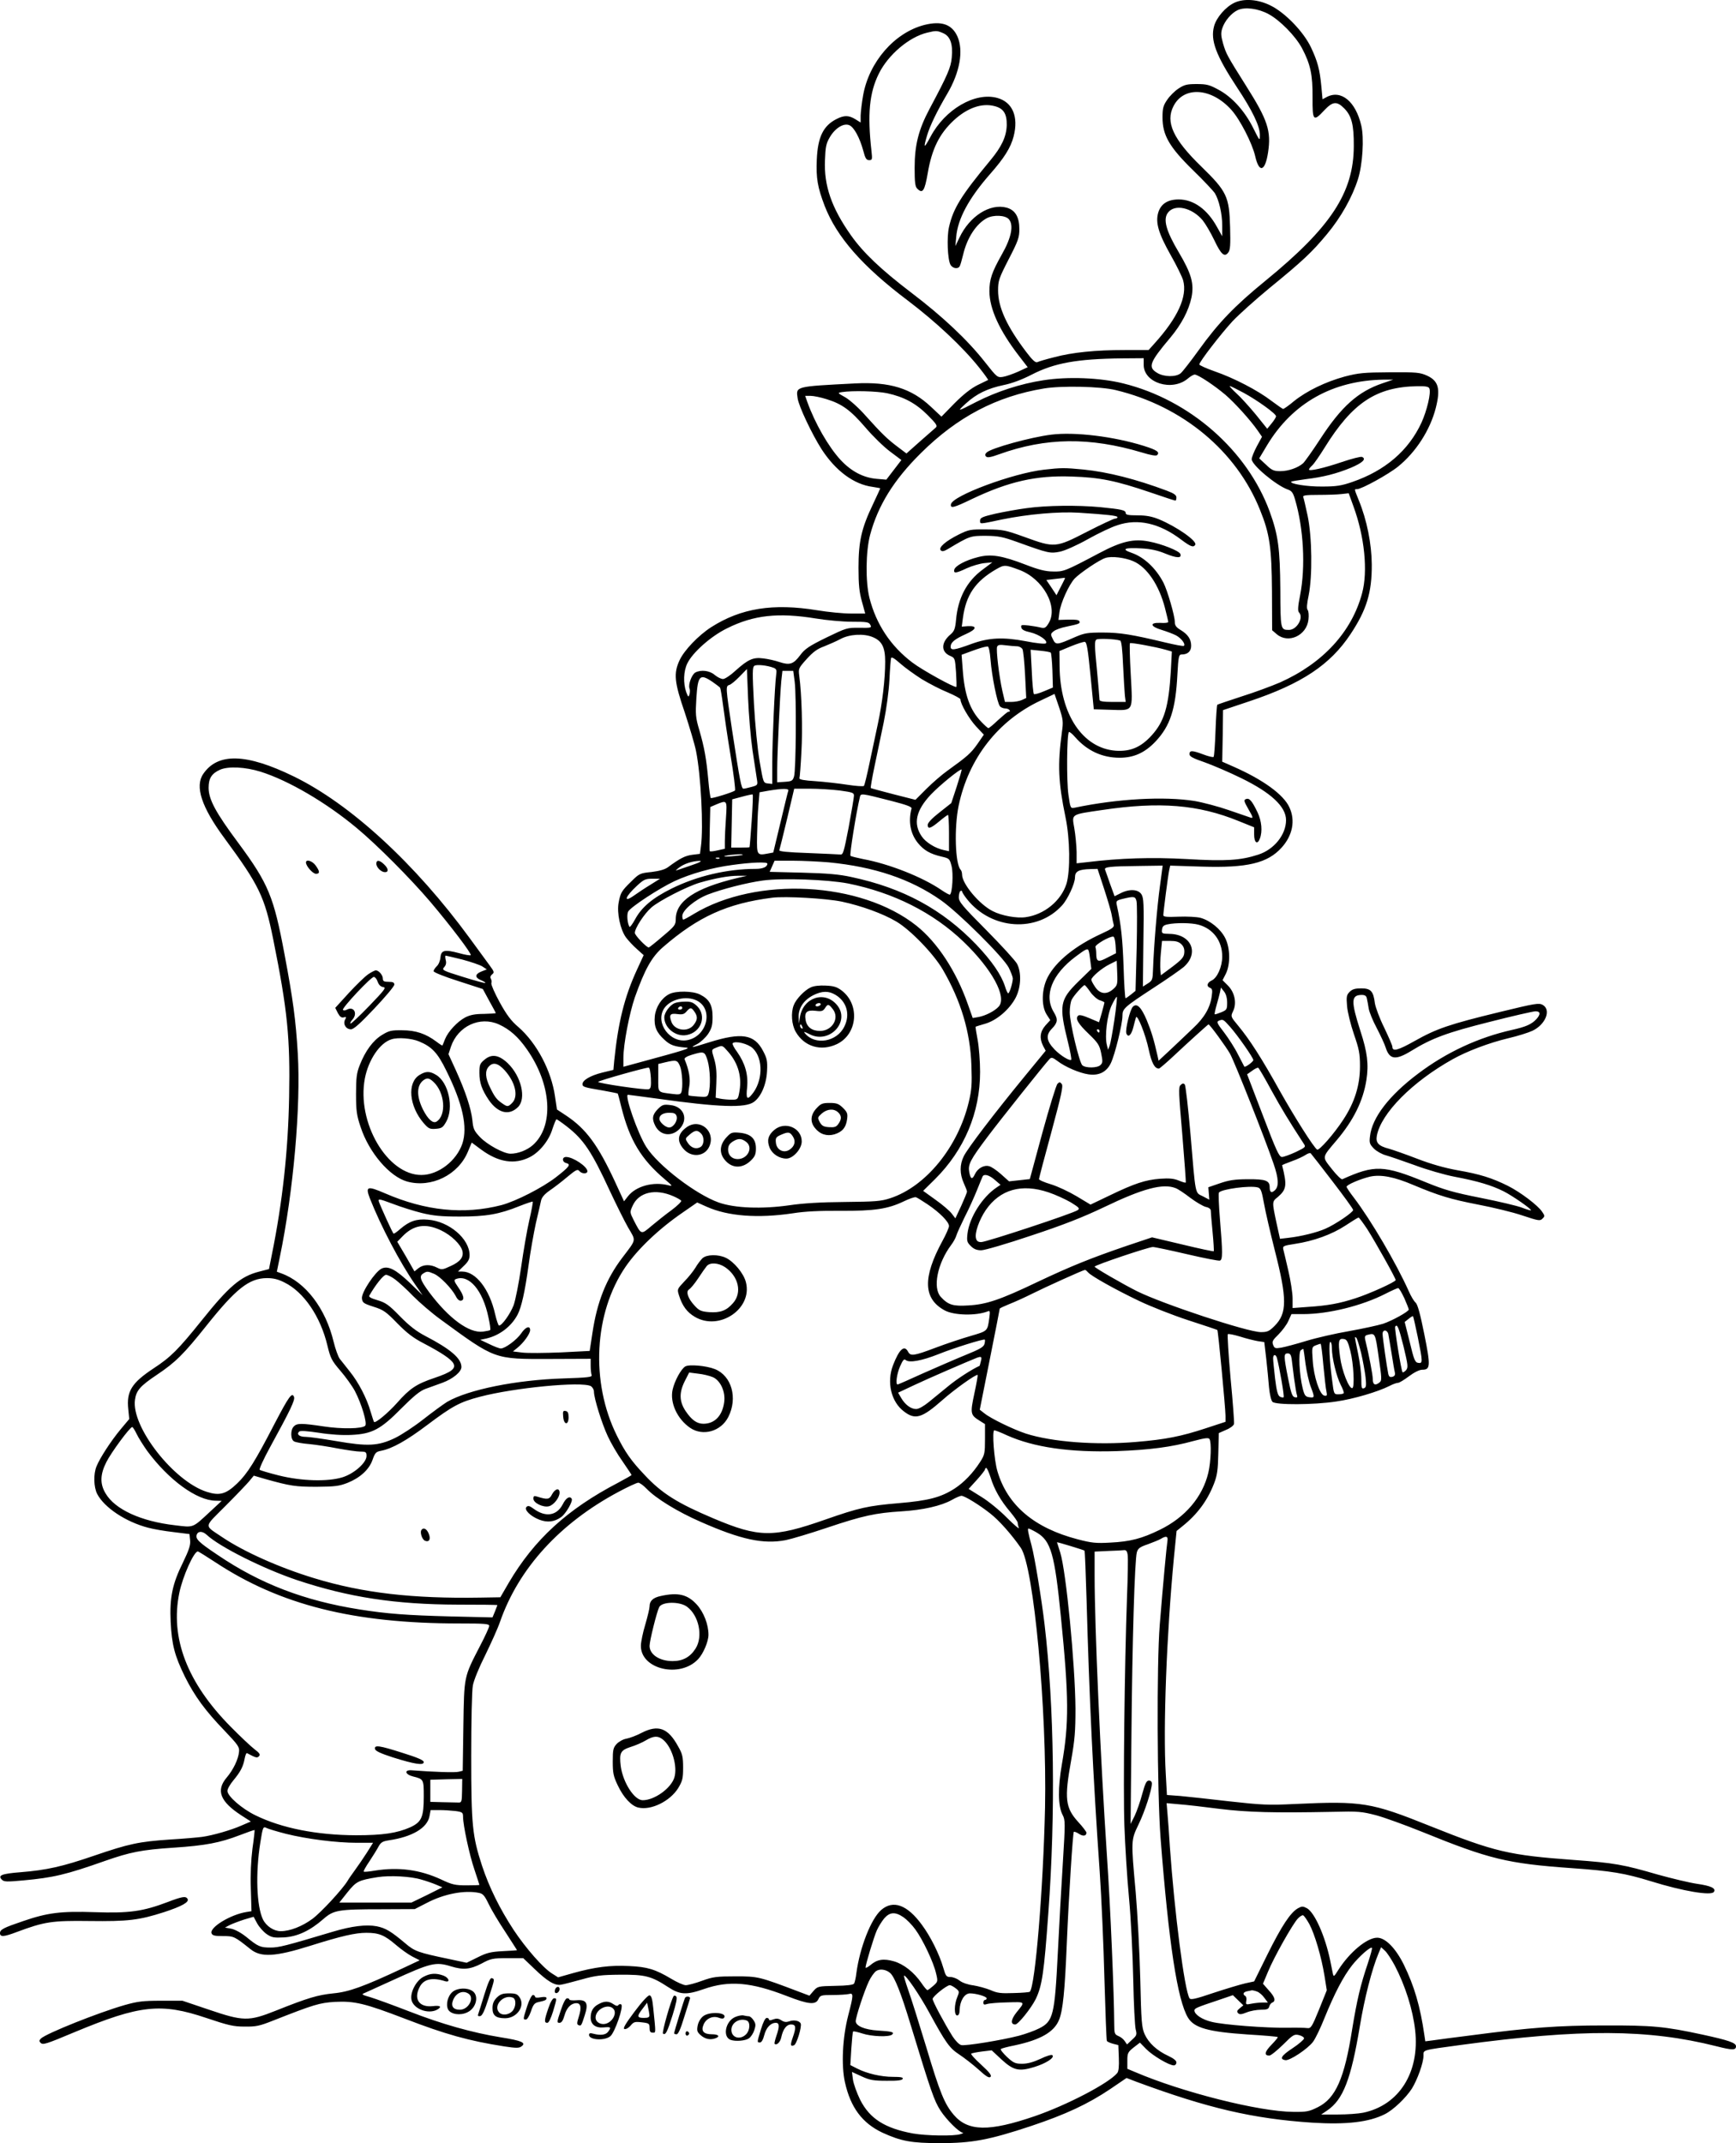 <?xml version="1.0" encoding="UTF-8"?>
<svg xmlns="http://www.w3.org/2000/svg" version="1.0" viewBox="0 0 1061 1309.348" preserveAspectRatio="xMidYMid meet">
  <g transform="translate(-278,1465.853) scale(0.1,-0.1)" fill="#000000" stroke="none">
    <path d="M10325 14642 c-54 -25 -111 -91 -125 -144 -23 -85 11 -177 140 -373 94 -141 140 -237 140 -290 0 -40 0 -40 -41 42 -52 104 -129 189 -211 233 -55 30 -72 35 -134 35 -60 0 -76 -4 -112 -28 -23 -15 -54 -46 -69 -69 -24 -35 -28 -52 -28 -107 0 -108 41 -180 185 -321 65 -63 125 -127 135 -142 25 -41 45 -126 45 -198 l0 -65 -31 55 c-60 110 -144 170 -235 170 -67 0 -109 -27 -125 -80 -18 -61 1 -127 76 -260 36 -63 70 -133 76 -154 27 -98 -32 -228 -176 -387 l-35 -39 -144 0 c-180 0 -321 -14 -433 -44 -49 -12 -95 -26 -103 -30 -11 -5 -30 12 -67 61 -120 158 -173 274 -173 377 0 59 5 74 65 191 58 112 65 133 65 183 0 75 -25 117 -78 132 -102 27 -226 -52 -288 -183 l-25 -52 5 55 c9 111 77 237 207 385 87 99 126 161 144 230 31 120 -6 209 -99 235 -136 38 -320 -69 -409 -237 -40 -75 -45 -73 -21 8 18 60 60 147 123 254 78 132 101 265 62 352 -34 74 -98 95 -202 69 -182 -47 -338 -226 -374 -431 -8 -44 -14 -99 -15 -122 l0 -43 -32 20 c-41 25 -69 25 -116 1 -81 -41 -114 -111 -120 -247 -5 -115 5 -170 48 -283 74 -191 232 -371 510 -580 170 -129 333 -281 435 -409 32 -40 56 -74 54 -75 -2 -1 -31 -15 -64 -31 -40 -20 -87 -57 -141 -111 l-80 -82 -64 60 c-120 113 -252 154 -464 143 -368 -19 -362 -17 -351 -91 7 -49 88 -220 147 -312 86 -132 197 -214 311 -229 26 -4 47 -8 47 -9 0 -1 -20 -45 -45 -98 -70 -146 -88 -227 -88 -387 0 -105 5 -151 21 -207 l20 -73 -87 0 c-47 0 -140 9 -206 20 -270 44 -466 13 -648 -103 -78 -50 -165 -141 -193 -201 -38 -81 -33 -134 31 -320 29 -89 61 -195 69 -236 30 -149 46 -465 30 -582 l-6 -46 -48 -6 c-44 -6 -73 -21 -148 -76 -19 -14 -52 -23 -100 -29 -69 -7 -75 -9 -123 -57 -60 -58 -67 -70 -78 -130 -12 -62 10 -165 45 -213 15 -20 45 -52 68 -72 l40 -36 -41 -89 c-77 -167 -115 -322 -139 -556 l-5 -56 -70 -17 c-71 -18 -119 -46 -119 -70 0 -17 11 -20 124 -39 49 -9 90 -17 91 -18 2 -2 12 -40 23 -85 50 -200 121 -318 267 -441 46 -39 48 -42 20 -35 -92 24 -198 -5 -247 -67 l-24 -31 -54 117 c-105 227 -178 326 -300 407 l-56 37 -12 80 c-22 156 -111 325 -223 423 -46 39 -73 76 -115 152 -30 55 -53 107 -51 116 3 9 1 23 -4 30 -4 8 -1 17 9 25 14 11 13 16 -16 55 -18 24 -72 98 -120 164 -334 457 -730 821 -1077 990 -289 141 -464 146 -553 15 -52 -76 -10 -203 128 -390 214 -291 247 -358 300 -621 87 -432 104 -601 97 -963 -6 -326 -40 -641 -106 -965 l-17 -86 -62 -16 c-112 -29 -183 -90 -348 -296 -143 -178 -190 -226 -296 -295 -133 -88 -166 -140 -154 -250 l6 -59 -52 -62 c-60 -72 -128 -177 -148 -227 -20 -48 -17 -128 4 -169 44 -84 176 -171 311 -206 33 -9 103 -21 157 -27 l96 -12 4 -38 c3 -30 -7 -59 -44 -136 -64 -129 -82 -213 -75 -362 7 -141 24 -206 87 -335 60 -120 125 -209 245 -333 79 -83 89 -97 86 -125 -4 -47 -36 -112 -76 -159 -66 -78 -40 -146 89 -230 l59 -38 -58 -25 c-61 -27 -174 -60 -240 -69 -22 -3 -109 -11 -194 -16 -193 -13 -253 -26 -469 -100 -190 -65 -286 -87 -448 -100 -113 -9 -139 -19 -113 -45 13 -14 31 -14 130 -5 185 17 262 35 500 119 155 54 223 68 419 81 196 13 284 30 404 76 49 19 90 33 92 32 1 -2 -4 -52 -13 -113 -9 -72 -13 -158 -10 -246 l4 -137 -31 -5 c-99 -16 -227 -95 -213 -130 5 -14 20 -17 70 -17 67 0 70 -2 168 -80 63 -51 150 -47 363 20 194 61 278 80 345 80 77 0 111 -14 181 -74 30 -26 75 -58 100 -71 l45 -23 -100 -47 c-243 -114 -332 -146 -428 -155 -96 -10 -154 -27 -352 -106 -166 -66 -198 -65 -410 7 l-160 54 -130 0 c-111 0 -144 -4 -225 -27 -160 -46 -478 -173 -510 -204 -11 -11 -11 -17 -2 -26 14 -14 29 -10 210 66 397 165 526 179 802 86 134 -45 166 -53 235 -53 70 -1 92 4 175 37 249 98 282 108 377 114 120 6 183 -9 428 -103 247 -95 389 -135 607 -169 72 -11 91 -11 105 0 31 22 2 35 -124 55 -178 29 -362 81 -560 158 -98 38 -205 77 -238 87 -56 16 -58 18 -35 27 14 6 88 40 165 75 239 109 267 116 361 87 75 -23 117 -19 187 17 57 31 69 33 159 33 l96 0 69 -66 c78 -75 124 -103 162 -96 14 2 71 17 126 32 85 24 120 28 235 29 153 1 190 -8 294 -76 72 -47 111 -49 217 -12 155 54 288 43 507 -42 134 -52 177 -56 194 -19 11 23 16 25 87 25 42 0 86 3 99 6 29 8 29 -5 -4 -131 -35 -136 -43 -304 -20 -408 34 -154 106 -250 229 -308 114 -52 176 -64 352 -64 196 0 299 19 558 105 209 70 345 133 482 225 l100 68 60 -23 c435 -161 712 -226 1075 -250 209 -13 347 3 444 52 52 26 128 99 165 156 34 55 71 158 71 201 0 37 -13 33 230 66 733 99 1143 97 1560 -8 98 -25 120 -25 120 0 0 21 -48 37 -205 71 -231 50 -307 57 -600 56 -282 0 -453 -13 -810 -60 -104 -13 -211 -27 -237 -31 l-47 -6 -5 34 c-26 181 -62 303 -127 436 -50 100 -112 163 -162 163 -62 0 -168 -88 -237 -196 -27 -43 -29 -45 -34 -23 -3 13 -10 49 -16 79 -31 150 -95 293 -142 320 -25 13 -31 13 -55 0 -46 -26 -100 -108 -186 -281 l-82 -166 -55 -12 c-30 -7 -117 -33 -193 -58 -112 -38 -140 -44 -147 -33 -31 50 -92 527 -120 925 -5 83 -12 176 -15 208 l-5 59 78 -7 c42 -3 154 -16 247 -28 173 -21 329 -25 690 -18 157 4 177 2 266 -21 52 -14 178 -60 280 -101 411 -167 521 -194 915 -222 241 -17 325 -31 484 -80 196 -61 370 -90 385 -65 14 22 -18 37 -102 49 -47 7 -156 33 -242 57 -210 61 -265 71 -512 89 -396 29 -483 49 -878 207 -361 145 -416 154 -826 135 -162 -8 -202 -6 -400 16 -121 14 -257 29 -302 33 l-81 6 -7 127 c-17 283 5 855 50 1326 l16 160 37 30 c90 72 152 156 192 260 19 49 24 83 26 184 l3 124 45 20 c25 10 46 26 48 36 2 9 -7 134 -21 279 -13 145 -20 266 -17 269 4 4 37 -3 74 -14 37 -12 86 -24 108 -28 l41 -6 12 -102 c6 -56 14 -135 17 -175 4 -42 13 -80 21 -88 20 -20 253 -19 390 2 105 15 254 59 325 95 21 11 44 19 52 19 8 0 38 18 67 40 32 24 64 40 81 40 51 0 52 23 13 217 -25 125 -41 182 -53 193 -10 8 -29 40 -42 70 -76 170 -232 436 -336 572 -24 31 -44 61 -44 66 0 12 84 48 144 62 65 14 147 -1 266 -52 155 -65 225 -86 394 -119 89 -17 210 -46 269 -66 99 -33 110 -35 124 -20 15 14 15 18 -1 41 -25 39 -133 121 -211 160 -97 48 -170 71 -308 95 -78 14 -162 38 -245 70 -70 27 -147 54 -172 61 -65 17 -83 36 -75 80 26 137 217 330 465 468 86 48 220 99 337 127 60 14 126 35 149 46 80 38 116 127 63 158 -24 13 -43 10 -265 -44 -305 -74 -384 -101 -517 -176 -103 -58 -137 -67 -137 -36 0 8 -23 60 -50 117 -28 56 -53 124 -57 149 -9 74 -25 91 -83 91 -38 0 -55 -5 -71 -21 -19 -19 -21 -29 -16 -88 3 -36 22 -113 42 -171 31 -90 37 -118 37 -195 0 -118 -33 -222 -102 -327 -56 -86 -148 -191 -160 -183 -20 12 -137 197 -226 355 -112 202 -187 318 -255 400 -48 58 -48 58 -33 90 24 48 11 115 -31 157 l-33 33 20 39 c29 59 27 158 -4 219 -28 55 -92 107 -151 123 -23 6 -83 9 -134 7 -70 -3 -93 -1 -93 9 0 18 29 244 36 276 l6 27 191 -6 c281 -9 404 21 490 116 67 74 85 165 48 245 -35 79 -163 171 -343 250 l-68 30 3 158 2 157 161 54 c320 107 494 223 618 410 99 149 131 255 130 426 -1 126 -30 272 -79 391 -29 73 -29 69 -11 69 28 0 193 91 252 139 108 88 194 221 229 356 30 118 17 166 -52 198 -44 20 -63 22 -228 21 -160 -1 -191 -4 -276 -26 -117 -32 -231 -87 -310 -150 -32 -27 -62 -48 -67 -48 -4 1 -36 23 -72 50 -82 63 -228 139 -347 180 -51 18 -93 37 -93 42 0 16 132 187 204 265 37 39 137 129 223 200 207 169 261 220 354 332 85 102 154 225 189 336 28 89 38 251 20 326 -34 147 -123 221 -211 175 l-26 -14 -7 77 c-10 106 -23 154 -64 241 -46 96 -159 212 -247 255 -76 38 -162 44 -220 17z m207 -69 c70 -37 165 -134 205 -208 53 -100 66 -165 65 -302 -1 -144 5 -150 72 -78 51 54 76 57 121 12 46 -46 60 -102 59 -232 -1 -283 -140 -495 -539 -821 -190 -155 -288 -257 -409 -425 -49 -68 -99 -132 -110 -141 -29 -24 -102 -23 -143 2 -59 35 -48 64 80 216 67 80 112 165 129 245 17 84 0 145 -77 275 -78 131 -98 202 -67 243 41 55 146 32 212 -46 17 -21 49 -75 71 -121 42 -89 63 -107 86 -76 12 15 14 48 11 154 -5 188 -20 219 -176 371 -173 168 -220 272 -170 369 63 124 232 113 354 -23 53 -59 127 -204 145 -281 24 -107 61 -97 79 21 20 131 -2 198 -133 405 -119 189 -123 197 -142 261 -13 46 -14 64 -5 92 15 46 56 94 95 112 44 20 124 10 187 -24z m-1988 -117 c43 -18 61 -66 53 -148 -5 -61 -25 -107 -136 -315 -67 -126 -91 -221 -91 -360 0 -88 3 -115 16 -127 33 -33 45 -15 64 94 25 148 71 241 159 323 82 76 172 108 250 87 55 -14 75 -47 74 -116 -2 -70 -31 -132 -101 -216 -179 -216 -226 -293 -252 -407 -14 -61 -9 -196 9 -230 12 -22 45 -28 56 -10 4 6 13 37 21 70 24 104 80 190 146 225 41 21 111 18 133 -6 32 -35 17 -113 -42 -216 -62 -110 -76 -153 -76 -226 1 -108 62 -240 180 -393 l54 -70 -58 -27 c-32 -14 -74 -29 -93 -32 -34 -5 -36 -4 -110 90 -107 136 -260 280 -450 424 -185 141 -294 244 -370 352 -117 166 -165 302 -158 458 3 81 7 102 30 141 33 56 86 88 120 72 28 -13 62 -75 84 -155 12 -47 19 -58 36 -58 19 0 20 4 14 58 -25 222 -13 353 45 470 57 116 186 225 296 251 54 13 60 13 97 -3z m1226 -2027 c0 -110 173 -164 269 -84 16 14 35 25 43 25 20 0 121 -67 188 -124 58 -50 151 -153 196 -217 l27 -39 -32 -59 c-17 -32 -31 -67 -31 -78 0 -35 148 -159 220 -185 24 -8 33 -19 45 -61 52 -176 65 -410 31 -585 -14 -69 -15 -97 -7 -105 31 -31 -13 -107 -61 -107 -52 0 -52 2 -53 247 -2 251 -13 333 -65 476 -137 374 -489 683 -895 783 -140 35 -340 43 -490 19 -138 -21 -284 -69 -406 -131 -122 -63 -123 -63 -64 -9 64 58 130 90 229 111 50 10 112 33 170 63 140 72 278 97 554 100 l132 1 0 -41z m1460 -112 c-150 -51 -252 -142 -382 -342 -47 -72 -94 -138 -104 -147 -32 -28 -90 -48 -139 -48 -39 0 -52 5 -87 39 l-42 39 49 82 c155 256 400 394 710 399 l60 0 -65 -22z m-1630 -42 c407 -98 737 -372 881 -732 59 -145 71 -230 73 -496 l1 -239 28 -24 c70 -60 183 -9 194 89 3 26 1 52 -5 59 -7 9 -5 36 6 88 24 118 21 359 -6 487 -12 56 -24 108 -27 115 -4 10 16 13 92 13 54 0 118 2 142 5 l44 5 29 -80 c68 -185 89 -397 53 -530 -63 -237 -240 -429 -502 -546 -49 -21 -153 -60 -233 -85 -80 -26 -147 -49 -150 -51 -3 -3 -8 -74 -11 -159 -3 -85 -8 -157 -12 -160 -3 -3 -31 3 -62 15 -69 26 -85 26 -85 2 0 -14 20 -25 93 -50 50 -18 151 -61 224 -97 182 -89 273 -174 273 -256 0 -89 -73 -180 -170 -211 -107 -35 -199 -41 -435 -27 -215 12 -409 6 -612 -19 l-63 -7 0 70 c-1 39 -7 104 -14 144 -15 89 -26 83 172 112 350 52 585 33 833 -68 l94 -38 0 -44 c0 -50 20 -65 35 -25 17 44 11 107 -14 160 -34 71 -50 89 -70 82 -16 -6 -14 -13 15 -64 28 -48 29 -55 13 -50 -10 3 -71 24 -134 46 -63 22 -158 47 -210 56 -185 29 -468 14 -731 -41 -27 -5 -27 -4 -39 79 -12 82 -10 370 3 383 3 3 20 -10 38 -31 73 -83 165 -126 272 -126 87 0 155 31 220 100 89 95 122 195 133 409 6 111 9 122 26 122 37 0 58 19 58 53 0 40 -19 69 -65 97 -27 16 -35 28 -35 50 0 36 -45 191 -69 238 -46 89 -119 157 -195 183 -66 23 -44 33 61 27 55 -3 98 -12 146 -32 69 -28 101 -29 91 -2 -7 19 -112 61 -191 76 -94 19 -170 1 -307 -72 -206 -109 -216 -113 -281 -111 -44 0 -88 11 -165 41 -148 57 -214 67 -292 47 -76 -19 -142 -54 -146 -78 -5 -23 12 -21 77 10 31 14 79 28 106 31 l50 5 -60 -45 c-96 -71 -150 -172 -162 -307 -5 -54 -11 -69 -33 -88 -60 -50 -60 -108 -2 -132 28 -12 29 -15 35 -99 3 -48 4 -89 2 -90 -8 -8 -209 103 -268 148 -134 101 -222 235 -263 395 -25 99 -23 285 4 386 48 179 144 335 311 500 222 220 461 346 751 394 107 18 348 13 440 -10z m780 -16 c85 -46 200 -129 199 -144 0 -5 -12 -25 -27 -43 l-27 -33 -70 87 c-39 47 -92 106 -119 130 -26 24 -44 44 -40 44 5 0 43 -19 84 -41z m1136 26 c11 -27 -15 -135 -48 -208 -79 -171 -222 -294 -423 -363 -66 -23 -98 -28 -185 -28 -92 -1 -201 17 -188 30 3 2 43 9 89 15 107 13 186 33 276 70 71 30 96 54 67 66 -8 3 -63 -11 -122 -31 -112 -38 -202 -58 -202 -46 0 4 9 15 20 25 11 10 45 59 76 109 170 274 316 371 567 375 52 1 69 -3 73 -14z m-3314 -29 c102 -22 175 -61 247 -133 54 -54 62 -66 50 -77 -8 -7 -51 -45 -97 -85 l-82 -73 -53 40 c-64 48 -98 81 -196 190 -41 47 -95 95 -123 112 -50 28 -51 28 -22 33 66 10 213 6 276 -7z m-371 -36 c95 -29 147 -67 239 -174 45 -53 113 -119 151 -147 l68 -51 -46 -60 -46 -60 -59 5 c-82 7 -156 46 -221 116 -73 79 -156 223 -203 354 l-13 37 33 0 c19 0 62 -9 97 -20z m1875 -990 c84 -36 158 -146 194 -286 11 -42 20 -81 20 -86 0 -4 -21 -7 -47 -5 -69 3 -64 -22 7 -43 30 -9 69 -24 87 -33 32 -17 60 -53 49 -64 -3 -4 -54 6 -113 20 -205 49 -277 61 -383 61 -93 0 -112 -3 -170 -28 -111 -49 -117 -49 -135 -13 -15 30 -15 33 5 49 11 9 46 22 78 28 80 17 84 19 79 33 -3 8 -24 11 -66 10 l-62 -2 6 47 c8 59 58 168 93 206 34 35 152 115 189 126 37 12 118 2 169 -20z m-697 -53 c146 -54 241 -226 180 -326 -17 -28 -24 -32 -47 -27 -15 4 -49 10 -75 13 -44 5 -49 4 -45 -12 2 -13 19 -22 56 -30 54 -13 109 -52 94 -67 -5 -5 -58 0 -123 13 -139 26 -225 22 -330 -16 -106 -39 -129 -42 -129 -18 0 27 25 47 94 78 65 29 71 51 11 48 l-37 -3 7 53 c19 141 76 224 204 298 49 28 54 28 140 -4z m279 -54 c-2 -5 -14 -29 -27 -54 l-24 -47 -31 47 -31 46 50 6 c27 3 54 6 58 7 5 1 7 -1 5 -5z m-1523 -243 c66 -11 166 -20 222 -20 90 0 104 -2 112 -19 10 -18 6 -19 -67 -18 -75 1 -80 -1 -202 -60 -106 -52 -131 -69 -160 -108 -41 -55 -64 -62 -127 -41 -26 9 -71 19 -99 22 -61 8 -92 -6 -170 -76 -30 -28 -64 -50 -75 -50 -12 0 -34 11 -51 25 -31 27 -84 33 -118 15 -22 -12 -45 -74 -36 -97 4 -9 3 -25 0 -37 -6 -19 -8 -17 -20 14 -19 54 -17 128 7 176 32 66 144 166 243 214 162 81 313 97 541 60z m349 -114 c56 -23 76 -62 76 -150 0 -106 -17 -251 -45 -381 -13 -60 -36 -168 -51 -240 -15 -71 -30 -134 -34 -138 -4 -4 -49 -1 -101 7 -52 8 -140 18 -196 22 -68 4 -100 10 -97 18 2 6 8 79 12 161 8 139 2 352 -13 463 -6 46 -5 48 45 104 38 42 64 62 106 77 30 12 76 32 102 46 54 29 142 34 196 11z m1512 -21 c8 -2 14 -54 18 -152 4 -81 9 -165 11 -185 l5 -38 -80 0 c-57 0 -80 4 -80 13 0 6 -7 90 -16 185 -15 149 -15 175 -3 183 12 8 114 4 145 -6z m-181 -215 l20 -205 100 -3 c146 -4 138 -17 126 213 -6 104 -8 191 -5 194 5 5 155 -22 218 -40 l38 -11 -6 -116 c-13 -222 -40 -311 -117 -396 -66 -73 -130 -100 -220 -94 -202 15 -341 223 -343 516 l-1 93 70 29 c39 16 77 28 85 27 12 -2 19 -43 35 -207z m-449 180 c13 0 27 -8 33 -17 5 -10 12 -81 16 -158 l7 -141 -26 -12 c-15 -7 -44 -12 -66 -12 l-38 0 -16 68 c-20 90 -39 249 -32 269 5 12 16 14 53 9 25 -3 56 -6 69 -6z m-162 -83 c8 -102 41 -263 57 -283 6 -8 22 -14 35 -14 21 0 37 -20 17 -20 -5 0 -32 -23 -62 -50 -29 -28 -56 -50 -60 -50 -4 0 -23 17 -43 38 -70 72 -103 165 -114 318 l-7 92 54 20 c54 20 84 29 105 31 7 1 14 -31 18 -82z m368 44 c3 -3 8 -53 10 -109 l3 -104 -55 -23 c-30 -13 -58 -20 -61 -17 -4 4 -10 66 -13 139 l-7 132 58 -6 c32 -3 61 -8 65 -12z m-788 -162 c45 -27 116 -64 159 -81 42 -18 77 -37 77 -42 0 -29 54 -121 96 -166 l47 -50 -40 -58 c-40 -56 -60 -74 -181 -161 -34 -24 -92 -74 -129 -111 l-68 -68 -134 34 c-74 19 -136 36 -139 38 -2 3 8 62 23 133 15 70 40 191 56 268 17 84 31 188 35 260 3 66 8 126 10 133 3 9 21 -2 56 -33 28 -25 88 -68 132 -96z m-907 70 c18 -7 21 -14 17 -41 -9 -66 -24 -405 -24 -535 l0 -134 -27 3 c-28 3 -28 5 -50 133 -13 73 -28 227 -35 353 -10 193 -10 225 3 233 14 9 76 3 116 -12z m-128 -504 c12 -77 24 -157 27 -177 6 -35 5 -37 -32 -47 -22 -6 -44 -11 -50 -11 -13 0 -21 41 -70 360 -39 262 -40 267 -16 274 10 3 38 26 62 51 l45 46 7 -178 c4 -98 16 -241 27 -318z m258 418 c11 -90 8 -540 -4 -578 -8 -27 -14 -30 -56 -33 l-47 -3 0 78 c0 96 17 456 25 541 l7 62 33 0 33 0 9 -67z m-503 0 c23 -16 44 -32 47 -36 3 -5 11 -53 18 -107 7 -55 27 -193 46 -307 19 -114 31 -211 27 -214 -12 -11 -143 -51 -148 -46 -3 3 -10 52 -15 109 -12 132 -24 199 -55 306 -23 77 -24 96 -18 196 9 138 21 151 98 99z m2136 -308 c-27 -198 -22 -307 22 -519 28 -134 30 -327 6 -407 -33 -104 -135 -188 -249 -204 -55 -8 -148 9 -202 37 -82 41 -187 167 -187 223 0 12 -4 25 -9 30 -33 34 -40 256 -12 391 60 288 241 521 502 643 l84 40 28 -82 c25 -75 26 -88 17 -152z m-4898 -241 c172 -54 402 -189 588 -344 125 -104 328 -308 449 -450 128 -151 255 -319 248 -327 -4 -3 -35 2 -70 12 -90 24 -111 19 -115 -26 -2 -21 -12 -45 -23 -54 -10 -10 -19 -23 -19 -30 0 -7 68 -34 150 -60 l151 -49 39 -72 c22 -39 40 -73 40 -75 0 -2 -33 -4 -73 -5 -53 0 -83 -6 -113 -21 -49 -26 -105 -86 -124 -133 -7 -19 -15 -37 -16 -39 -2 -1 -18 9 -36 23 -65 49 -127 70 -209 70 -67 1 -81 -2 -125 -29 -55 -34 -101 -97 -135 -183 -19 -48 -23 -76 -23 -177 0 -103 4 -131 28 -202 51 -156 177 -303 284 -333 148 -41 313 40 372 183 l23 55 58 -43 c106 -78 204 -93 297 -46 59 30 117 101 138 171 11 33 22 60 25 60 4 0 33 -20 65 -45 101 -79 150 -151 262 -394 39 -83 89 -184 112 -224 48 -82 51 -67 -37 -183 -98 -129 -154 -270 -182 -458 l-17 -111 -177 -9 c-98 -4 -203 -5 -235 -1 l-57 7 27 22 c37 29 78 86 78 108 0 30 -28 20 -54 -19 -27 -40 -99 -93 -125 -93 -9 0 -41 12 -71 27 l-55 26 38 8 c81 19 153 74 191 147 23 45 44 137 66 297 11 83 32 200 45 260 14 61 29 123 32 139 4 19 21 39 51 60 25 17 74 54 108 83 53 44 64 50 74 38 15 -19 50 -20 50 -2 0 28 -88 87 -130 87 -26 0 -26 -30 0 -37 31 -8 21 -22 -61 -86 -84 -65 -245 -147 -334 -171 -229 -59 -463 -36 -712 72 -109 47 -121 43 -92 -32 67 -170 185 -394 277 -526 l45 -65 -75 73 c-90 86 -136 109 -176 90 -40 -20 -124 -146 -120 -182 3 -26 9 -31 71 -51 61 -19 77 -31 145 -101 59 -60 98 -90 162 -123 107 -56 167 -96 181 -122 17 -32 -12 -54 -116 -89 -110 -37 -150 -64 -228 -152 -53 -60 -132 -126 -141 -117 -2 2 -11 31 -21 63 -23 82 -75 181 -127 245 -23 30 -51 64 -61 77 -10 13 -27 60 -38 105 -49 204 -172 365 -320 418 l-27 10 18 88 c84 406 129 926 110 1245 -12 203 -29 330 -81 606 -66 353 -98 431 -282 680 -140 188 -182 267 -182 338 0 58 19 87 70 110 50 22 154 17 247 -12z m4255 -92 l-33 -100 -72 -57 c-45 -35 -72 -63 -72 -76 0 -28 17 -23 70 21 26 22 51 40 54 40 3 0 6 -50 6 -111 l0 -111 -32 7 c-52 11 -110 47 -135 84 -53 78 -35 158 56 255 54 57 181 160 188 153 2 -2 -12 -49 -30 -105z m-1029 -24 c-3 -7 -24 -95 -48 -195 l-44 -183 -32 -6 c-68 -13 -69 -10 -67 106 1 58 4 142 8 186 l7 82 56 10 c85 14 125 14 120 0z m314 1 c80 -11 88 -14 87 -33 0 -11 -15 -97 -32 -191 -30 -154 -34 -170 -52 -167 -11 1 -100 5 -198 9 -122 4 -177 10 -174 17 2 6 24 93 48 194 l43 182 95 0 c52 0 134 -5 183 -11z m-538 -186 c-6 -87 -12 -159 -13 -160 0 -2 -26 -3 -56 -3 l-56 0 3 147 3 148 60 16 c33 9 62 15 65 14 3 -2 0 -75 -6 -162z m855 122 c93 -24 125 -36 122 -46 -21 -80 -7 -155 40 -212 36 -44 75 -66 144 -82 48 -11 49 -13 61 -59 11 -44 5 -159 -10 -173 -2 -3 -26 10 -51 27 -116 80 -322 161 -480 190 -38 8 -73 16 -77 20 -7 5 36 270 57 357 6 26 2 27 194 -22z m-1012 -102 c-4 -54 -7 -119 -7 -144 l0 -46 -45 -10 c-25 -6 -46 -8 -48 -4 -1 3 -1 65 1 138 l3 131 37 16 c66 27 66 27 59 -81z m102 -227 c-2 -2 -33 -6 -69 -9 -41 -3 -54 -2 -35 3 31 8 112 13 104 6z m-142 -22 c-3 -3 -12 -4 -19 -1 -8 3 -5 6 6 6 11 1 17 -2 13 -5z m-177 -44 c-47 -16 -87 -30 -89 -30 -2 0 7 9 21 19 28 22 80 39 123 40 20 0 2 -10 -55 -29z m845 20 c279 -27 501 -102 685 -231 110 -77 383 -349 415 -412 14 -28 25 -58 25 -66 0 -26 -20 -91 -28 -91 -4 0 -13 19 -20 43 -23 71 -80 154 -175 254 -206 215 -447 346 -762 413 -76 17 -149 23 -301 27 l-200 5 15 34 15 34 111 0 c60 0 160 -5 220 -10z m-375 -8 c0 -20 -28 -32 -72 -32 -173 0 -357 -43 -513 -120 -117 -58 -184 -114 -224 -189 -16 -29 -31 -49 -34 -45 -13 23 -17 75 -8 93 15 28 191 143 283 186 100 46 231 83 354 99 114 16 214 20 214 8z m2399 -139 c-17 -122 -37 -364 -42 -506 -2 -64 -4 -69 -32 -87 l-30 -19 3 269 c4 238 2 273 -12 295 -20 31 -74 34 -128 6 l-36 -18 -27 74 c-14 41 -28 80 -31 88 -7 17 26 21 212 23 l140 2 -17 -127z m-341 -15 c22 -68 44 -141 47 -163 4 -22 9 -48 12 -57 3 -14 -12 -25 -71 -52 -163 -74 -282 -170 -333 -268 -37 -71 -40 -175 -6 -228 l22 -34 -30 -33 c-33 -38 -37 -78 -14 -124 l16 -30 -129 -157 c-183 -223 -349 -440 -372 -488 -25 -51 -25 -107 0 -163 11 -24 20 -47 20 -53 0 -5 -16 -44 -35 -86 l-36 -77 -23 30 c-13 17 -58 55 -99 84 l-75 54 72 71 c180 179 276 407 276 656 0 65 -7 153 -15 196 -8 43 -14 78 -12 80 1 1 27 9 58 18 70 20 149 87 187 160 32 63 36 152 8 206 -10 19 -94 111 -187 205 -148 149 -169 174 -169 202 0 17 5 35 10 38 6 3 10 2 10 -3 0 -5 14 -27 31 -48 149 -187 428 -205 580 -37 35 38 79 134 79 171 0 37 22 49 96 51 l42 1 40 -122z m-2243 66 c-256 -61 -375 -141 -375 -251 0 -35 -6 -43 -80 -105 -44 -38 -82 -68 -85 -68 -14 0 -85 74 -85 89 0 29 58 118 102 156 49 42 217 128 295 151 93 27 177 42 233 42 l55 0 -60 -14z m-530 -41 c-33 -20 -78 -50 -99 -65 -69 -49 -57 -9 18 60 40 37 51 42 93 42 l47 0 -59 -37z m1208 8 c278 -56 519 -177 705 -355 175 -168 268 -339 216 -397 -24 -27 -80 -56 -124 -64 l-35 -6 -29 82 c-71 203 -186 379 -315 482 -340 270 -977 304 -1362 71 -31 -19 -59 -34 -63 -34 -3 0 -6 10 -6 22 0 35 77 100 155 131 88 34 241 73 337 86 120 16 396 6 521 -18z m-38 -111 c118 -25 251 -73 332 -121 86 -50 229 -198 285 -294 111 -191 168 -381 175 -585 4 -115 2 -148 -16 -224 -66 -276 -263 -517 -480 -588 -58 -19 -91 -21 -281 -23 -143 -1 -255 -8 -335 -20 -168 -24 -334 -18 -433 17 -140 50 -370 226 -442 339 -51 79 -135 319 -112 319 4 0 86 -11 182 -24 371 -52 535 -58 587 -20 45 32 77 108 81 189 3 61 0 77 -25 124 -53 101 -131 113 -327 52 -114 -36 -125 -37 -73 -10 20 11 49 38 65 61 22 34 27 53 27 104 0 72 -20 108 -76 136 -43 23 -149 24 -189 3 -47 -24 -82 -79 -88 -135 -6 -62 10 -100 59 -144 35 -33 61 -42 134 -48 29 -3 -9 -15 -282 -89 l-103 -28 0 54 c0 83 36 271 70 370 61 172 103 247 172 307 215 186 392 267 668 302 81 10 327 -4 425 -24z m1801 3 c4 -15 4 -144 1 -287 l-7 -261 -27 -22 c-16 -13 -31 -23 -34 -23 -3 0 -9 87 -12 193 -6 167 -15 256 -41 374 -6 27 -4 30 36 40 70 17 77 15 84 -14z m379 -144 c89 -24 145 -99 145 -194 0 -62 -30 -131 -65 -147 -28 -13 -33 -36 -9 -45 13 -5 15 -15 10 -49 -9 -71 -45 -133 -115 -198 -35 -34 -97 -92 -137 -130 l-73 -68 -6 28 c-23 102 -38 151 -66 219 -34 81 -61 107 -85 83 -18 -17 -48 -142 -40 -163 11 -29 31 -10 43 39 6 26 14 53 16 59 8 21 59 -106 78 -198 18 -82 36 -115 62 -115 4 0 45 35 91 78 83 78 209 192 212 192 8 0 107 -136 132 -180 29 -53 211 -511 266 -672 31 -90 33 -138 8 -161 -21 -20 -32 -13 -32 18 0 41 -25 50 -134 49 -79 0 -116 -6 -171 -25 l-70 -24 3 -38 3 -38 -40 21 c-48 24 -43 -3 -75 379 -14 162 -30 299 -35 304 -8 8 -15 7 -26 -4 -13 -12 -11 -49 11 -303 13 -159 23 -290 21 -292 -2 -3 -21 3 -43 12 -29 12 -57 15 -114 11 -90 -7 -157 -29 -310 -103 l-115 -55 -85 51 c-47 28 -117 61 -157 73 -40 12 -73 26 -73 32 0 5 34 135 76 288 61 226 73 281 63 293 -11 13 -14 13 -26 1 -8 -8 -49 -142 -92 -298 l-77 -284 -63 -7 -64 -7 -48 43 c-27 24 -60 47 -75 50 -31 8 -70 -14 -86 -50 -16 -34 -26 -30 -34 12 -9 48 4 74 113 219 79 105 343 436 378 474 11 11 19 9 47 -12 48 -37 135 -74 189 -82 65 -10 112 14 138 68 25 51 71 239 71 288 0 45 8 53 193 174 82 53 163 110 182 126 96 85 46 200 -87 202 -46 1 -49 2 -46 26 2 20 10 27 33 32 50 11 147 10 190 -2z m-507 -125 l3 -49 -53 -27 c-56 -30 -68 -26 -68 24 0 14 -2 33 -5 40 -6 14 90 69 110 64 6 -1 11 -25 13 -52z m403 5 c14 -14 19 -30 17 -52 -2 -26 -15 -41 -73 -85 l-70 -52 -3 32 c-2 18 -1 66 3 106 l7 72 49 0 c36 0 54 -5 70 -21z m-567 -41 c3 -7 7 -35 10 -61 l6 -48 -79 -77 c-114 -112 -120 -145 -64 -370 14 -56 23 -105 20 -108 -9 -9 -65 25 -101 62 -51 53 -56 88 -17 128 36 37 38 57 12 100 -63 103 -12 232 134 341 64 48 74 52 79 33z m-3828 -52 c52 -14 108 -33 122 -42 l27 -18 -33 -13 c-40 -16 -41 -37 -2 -53 17 -7 29 -15 26 -17 -2 -2 -63 14 -136 37 -126 39 -131 42 -115 60 11 12 14 26 9 44 -3 14 -4 26 0 26 3 0 49 -11 102 -24z m3977 -181 c-40 -35 -81 -30 -110 14 -13 19 -23 38 -23 44 0 16 64 71 111 94 l44 22 3 -74 c3 -71 1 -77 -25 -100z m-140 -16 c15 -22 41 -45 57 -51 17 -5 30 -12 30 -14 0 -2 -7 -31 -16 -63 l-17 -58 -59 25 c-42 18 -62 22 -69 15 -18 -18 -1 -48 66 -112 56 -54 65 -68 75 -117 10 -49 10 -59 -4 -72 -18 -19 -90 -20 -111 -2 -18 15 -77 260 -77 324 0 29 5 63 12 77 13 26 70 89 79 89 4 -1 19 -19 34 -41z m837 -66 c0 -41 -2 -45 -36 -59 -20 -8 -38 -14 -40 -12 -2 2 3 26 11 54 8 27 17 63 21 79 l6 30 19 -24 c12 -15 19 -39 19 -68z m854 25 c3 -13 8 -40 11 -60 3 -21 25 -75 49 -120 24 -46 49 -100 55 -120 24 -74 61 -78 156 -20 127 78 219 112 478 177 141 36 268 65 282 65 30 0 32 -18 5 -48 -30 -32 -65 -47 -150 -66 -205 -46 -401 -137 -573 -267 -176 -132 -282 -269 -294 -383 -5 -40 -2 -48 24 -75 16 -16 50 -35 74 -41 24 -7 103 -34 175 -60 72 -27 182 -59 245 -71 138 -26 226 -52 299 -89 54 -27 173 -110 167 -116 -2 -2 -26 5 -54 16 -28 11 -142 38 -253 60 -167 33 -225 50 -337 96 -257 105 -311 107 -509 18 -6 -3 -35 25 -64 62 -61 78 -63 67 30 177 103 122 161 240 181 367 15 96 6 170 -37 301 -58 182 -57 218 8 219 21 0 29 -6 32 -22z m-1543 -130 c-11 -73 -24 -145 -29 -158 l-10 -25 -7 29 c-14 53 1 181 29 242 15 31 29 55 32 52 2 -3 -4 -66 -15 -140z m-2551 117 c102 -53 62 -217 -58 -241 -106 -21 -199 104 -144 192 37 58 137 82 202 49z m3258 -160 c47 -53 142 -189 142 -203 0 -10 -49 -46 -55 -40 -1 2 -18 35 -38 73 -19 39 -58 99 -85 135 -43 55 -48 66 -34 72 27 11 28 10 70 -37z m-4469 15 c66 -30 118 -76 171 -152 152 -216 167 -470 36 -586 -36 -31 -90 -52 -136 -52 -41 0 -142 55 -186 101 -37 39 -42 51 -47 104 -8 72 -41 172 -101 305 l-45 98 15 46 c43 126 177 188 293 136z m3671 -40 c0 -5 -2 -10 -4 -10 -3 0 -8 5 -11 10 -3 6 -1 10 4 10 6 0 11 -4 11 -10z m-4159 -64 c79 -33 113 -69 166 -177 101 -203 132 -346 99 -447 -36 -106 -147 -192 -251 -192 -208 0 -396 321 -345 590 22 114 92 218 163 239 40 13 123 6 168 -13z m2040 -42 c66 -63 62 -206 -9 -286 -26 -31 -33 -20 -26 46 8 79 -12 148 -61 218 -19 25 -31 49 -27 53 16 16 94 -3 123 -31z m-151 -21 c64 -73 87 -159 67 -255 -7 -36 -10 -38 -46 -38 -21 0 -52 3 -68 6 l-29 6 4 87 c3 63 0 104 -12 146 -19 64 -20 60 14 74 36 14 35 14 70 -26z m-125 -55 c15 -53 19 -153 6 -198 -7 -23 -11 -25 -62 -21 -30 2 -57 5 -60 7 -3 2 -2 26 3 52 9 46 0 102 -28 169 -3 7 13 18 43 27 77 23 80 22 98 -36z m-169 -33 c14 -35 19 -130 8 -160 -5 -13 -16 -15 -53 -10 -95 12 -88 5 -88 99 l0 84 41 10 c69 16 76 15 92 -23z m-178 -73 c2 -49 0 -64 -13 -68 -18 -7 -318 37 -309 45 8 9 297 90 309 87 6 -1 11 -30 13 -64z m3792 -74 c62 -113 109 -190 197 -325 15 -22 14 -23 -48 -53 -35 -16 -73 -30 -84 -30 -17 0 -35 39 -116 252 l-97 253 31 22 c16 12 33 20 37 18 5 -3 41 -65 80 -137z m374 -557 c69 -90 126 -168 126 -175 0 -14 -110 -89 -171 -115 -50 -22 -145 -46 -225 -55 l-51 -6 -22 100 c-27 127 -27 127 8 155 54 46 58 71 27 194 -1 2 26 13 59 25 34 12 72 30 85 39 13 9 27 13 31 9 4 -4 64 -81 133 -171z m-2064 9 l35 -30 -25 -17 c-87 -59 -165 -182 -177 -281 -5 -45 -3 -53 20 -76 19 -19 37 -26 64 -26 21 0 158 40 306 90 197 65 316 112 446 174 235 113 358 146 435 116 15 -5 55 -32 90 -59 36 -27 79 -52 95 -56 20 -4 31 -13 31 -23 0 -9 5 -68 11 -131 6 -62 9 -115 7 -117 -2 -2 -88 16 -191 41 l-186 44 -158 -53 c-216 -74 -338 -123 -543 -220 -228 -109 -312 -137 -421 -143 -94 -6 -124 3 -169 52 -51 55 -21 204 63 317 14 18 28 44 32 58 4 14 27 64 51 113 25 48 58 122 75 164 17 43 33 81 35 85 10 16 41 7 74 -22z m1607 -46 c18 -5 24 -19 38 -97 9 -51 39 -180 66 -287 76 -297 76 -385 -1 -462 -33 -33 -44 -38 -84 -38 -81 0 -600 172 -757 250 -84 42 -259 143 -259 150 0 9 330 120 356 120 12 0 106 -20 209 -44 103 -24 194 -42 201 -39 17 6 17 47 0 253 -7 85 -10 158 -6 163 18 21 189 44 237 31z m-1279 -30 c42 -14 103 -42 136 -61 52 -32 57 -38 42 -48 -25 -19 -558 -195 -589 -195 -19 0 -28 6 -32 23 -9 33 20 114 60 173 87 126 219 163 383 108z m-2292 -24 c23 -10 44 -22 47 -27 4 -5 -23 -31 -59 -58 -36 -26 -91 -70 -122 -96 -65 -55 -62 -56 -109 35 -24 48 -24 49 -7 87 37 84 139 108 250 59z m1554 -50 c74 -50 130 -107 130 -132 0 -10 -18 -51 -40 -91 -122 -224 -118 -354 15 -425 57 -30 189 -33 260 -6 16 7 17 3 11 -42 -11 -79 -10 -77 -112 -107 -52 -15 -149 -47 -215 -72 -135 -51 -154 -53 -169 -25 -23 44 -54 16 -92 -82 -40 -104 -12 -224 67 -283 69 -53 110 -40 235 70 73 65 208 161 215 153 2 -2 -7 -53 -20 -113 -26 -122 -24 -131 30 -165 l35 -22 0 -92 c0 -85 -2 -96 -29 -138 -44 -69 -100 -127 -157 -164 -84 -54 -161 -74 -341 -89 -188 -16 -242 -28 -448 -100 -319 -112 -406 -111 -685 7 -220 93 -316 153 -421 266 -81 85 -119 139 -169 240 -162 326 -140 749 53 1031 75 109 204 232 350 332 l88 61 58 -26 c130 -58 312 -72 527 -40 75 12 166 16 292 15 206 -1 288 11 386 58 33 16 67 28 74 25 7 -2 39 -22 72 -44z m-3093 -52 c70 -17 118 -22 233 -22 162 0 241 14 365 64 43 17 79 29 81 27 2 -2 -7 -53 -21 -113 -14 -60 -36 -189 -50 -287 -14 -98 -35 -203 -46 -233 -20 -52 -71 -124 -89 -124 -4 0 -15 31 -24 70 -34 152 -118 260 -201 260 l-26 0 35 34 c27 25 36 42 36 66 0 100 -125 207 -255 217 -70 6 -113 -9 -169 -57 -20 -18 -39 -31 -41 -28 -7 6 -81 170 -89 194 -6 20 -2 20 84 -12 49 -19 129 -44 177 -56z m5780 -100 c50 -79 173 -298 173 -310 0 -11 -158 -83 -245 -111 -98 -32 -169 -45 -291 -53 l-94 -7 0 59 c0 32 -12 109 -26 169 -14 61 -28 120 -31 131 -4 20 1 22 71 33 114 17 227 58 309 112 39 26 75 48 80 49 4 0 28 -33 54 -72z m-5662 -6 c63 -30 121 -86 131 -126 9 -37 -13 -66 -71 -92 -51 -24 -56 -24 -84 -10 -41 21 -83 20 -113 -3 l-25 -20 -52 91 -53 90 29 30 c69 73 142 85 238 40z m3955 -257 c18 -22 170 -107 313 -175 69 -33 203 -86 298 -117 96 -31 176 -58 179 -60 5 -4 49 -468 50 -524 l0 -37 -122 -40 c-149 -49 -244 -68 -425 -83 -244 -21 -514 0 -673 51 -76 25 -215 92 -254 124 l-28 22 61 306 c34 169 61 309 61 311 0 3 26 15 58 28 31 12 93 40 137 62 86 43 316 147 326 147 4 0 12 -7 19 -15z m-3997 -9 c36 -15 107 -88 132 -135 10 -21 22 -31 33 -29 23 5 17 32 -19 84 -24 35 -26 43 -13 48 80 31 165 -69 199 -233 9 -40 14 -76 11 -78 -2 -3 -22 -7 -44 -10 -85 -11 -210 81 -330 242 -55 75 -62 98 -34 114 22 14 27 13 65 -3z m-237 -35 c21 -16 71 -61 109 -101 39 -39 114 -104 168 -143 337 -246 325 -242 670 -241 l247 1 0 -43 c0 -23 3 -49 6 -57 4 -12 -23 -15 -173 -20 -288 -9 -580 -68 -710 -143 -24 -15 -90 -63 -146 -107 -56 -44 -135 -96 -175 -115 -101 -48 -165 -51 -356 -18 -82 14 -166 26 -187 26 -39 0 -58 15 -41 32 7 7 47 4 121 -7 69 -11 145 -16 199 -13 126 6 178 33 306 163 74 74 113 106 146 118 25 9 72 26 105 38 64 24 115 66 115 96 0 52 -66 109 -220 189 -54 28 -97 61 -155 120 -69 71 -88 84 -138 99 -38 11 -55 20 -50 28 39 68 87 127 102 127 10 0 36 -13 57 -29z m-677 -18 c118 -58 220 -208 262 -385 19 -79 27 -93 80 -155 32 -37 72 -93 88 -123 40 -76 77 -198 63 -212 -19 -19 -144 -21 -255 -4 -134 20 -162 20 -181 0 -22 -21 -21 -81 2 -92 9 -5 51 -13 92 -16 41 -4 120 -16 175 -27 55 -10 117 -19 138 -19 33 0 37 -3 37 -27 0 -41 -76 -108 -147 -130 -91 -28 -251 -23 -388 11 -60 15 -114 31 -118 35 -4 4 24 66 63 137 126 230 154 289 147 308 -12 31 -31 4 -118 -162 -120 -232 -167 -307 -230 -367 -68 -65 -107 -76 -185 -51 -202 64 -463 398 -439 563 8 57 32 84 135 153 113 76 161 123 303 301 179 224 259 288 368 289 40 0 69 -7 108 -27z m6844 -96 c15 -34 27 -65 27 -69 0 -12 -100 -68 -157 -87 -32 -10 -125 -30 -208 -45 -82 -14 -200 -41 -262 -60 -62 -19 -130 -37 -153 -41 -36 -6 -41 -4 -49 17 -8 20 -3 29 33 64 22 22 50 59 60 82 l19 42 71 0 c155 0 360 51 503 124 37 19 73 35 78 35 6 0 22 -28 38 -62z m82 -237 c31 -154 31 -162 3 -158 -20 3 -26 18 -52 127 l-31 123 24 19 c13 11 25 18 27 16 2 -2 15 -59 29 -127z m-87 -57 c28 -117 29 -129 15 -146 -9 -9 -18 -15 -21 -12 -8 8 -50 269 -45 278 12 20 22 -4 51 -120z m-93 75 c2 -13 12 -66 20 -118 8 -52 17 -105 20 -116 3 -16 -1 -23 -15 -27 -15 -4 -21 1 -25 16 -9 43 -35 225 -35 246 0 28 28 27 35 -1z m-59 -140 c19 -129 20 -144 6 -155 -27 -22 -42 -15 -42 20 0 26 -22 142 -47 244 -3 15 0 23 14 26 48 12 48 14 69 -135z m-107 24 c11 -48 23 -114 27 -148 5 -51 4 -62 -10 -67 -14 -5 -16 3 -16 56 0 34 -9 105 -20 157 -23 112 -22 103 -11 96 5 -4 18 -46 30 -94z m-2302 56 c-5 -19 -28 -32 -114 -67 -59 -24 -176 -75 -260 -112 -83 -38 -154 -69 -157 -69 -14 0 -5 65 15 111 18 40 24 47 35 38 22 -18 98 -4 199 36 94 38 277 95 284 89 2 -2 1 -14 -2 -26z m2236 -43 c20 -79 27 -223 12 -227 -20 -6 -64 106 -75 191 -13 96 -9 114 22 109 19 -2 26 -14 41 -73z m-113 18 c0 -60 28 -174 54 -225 13 -25 22 -49 18 -52 -3 -3 -18 -6 -33 -6 -26 0 -27 2 -37 83 -17 125 -22 237 -11 237 5 0 9 -17 9 -37z m-52 -105 c7 -73 15 -146 19 -161 5 -25 3 -28 -13 -25 -28 5 -65 116 -71 215 -6 80 -5 83 18 92 13 5 27 10 30 10 3 1 11 -59 17 -131z m-109 8 c7 -49 21 -112 32 -140 25 -66 24 -68 -8 -64 -24 3 -30 10 -41 53 -21 83 -28 225 -11 235 7 5 14 8 15 7 1 -1 7 -42 13 -91z m-85 32 c2 -18 9 -72 15 -120 7 -48 14 -95 18 -104 4 -12 1 -15 -13 -12 -16 3 -23 23 -41 113 -28 140 -28 155 -3 155 14 0 20 -8 24 -32z m-90 5 c15 -55 47 -236 41 -241 -3 -3 -14 -1 -23 4 -13 8 -20 37 -29 110 -6 54 -12 109 -12 122 -1 26 15 30 23 5z m-1809 -20 c-4 -16 -7 -28 -8 -29 -47 -21 -138 -80 -190 -123 -38 -31 -92 -75 -120 -98 -32 -26 -62 -43 -78 -43 -32 0 -68 27 -92 69 l-18 31 98 46 c82 39 332 147 383 167 28 10 32 7 25 -20z m-2384 -153 c10 -6 19 -21 19 -34 0 -39 48 -194 85 -273 19 -41 59 -110 90 -153 30 -44 55 -81 55 -83 0 -2 -37 -23 -82 -47 -311 -162 -513 -347 -669 -612 l-51 -88 -122 -2 c-415 -7 -718 28 -1014 118 -212 64 -431 162 -562 250 -115 78 -117 56 17 191 65 65 131 134 146 152 l28 34 72 -21 c150 -42 183 -47 312 -47 112 1 138 4 189 24 77 31 132 81 153 141 15 43 21 49 52 55 68 13 157 63 284 159 153 115 198 139 320 171 209 55 621 95 678 65z m-2776 -292 c11 -23 40 -69 64 -103 132 -179 304 -304 419 -305 l37 -1 -70 -65 c-111 -103 -99 -98 -216 -84 -208 24 -367 97 -424 195 -35 58 -33 116 5 191 29 58 144 214 158 214 4 0 16 -19 27 -42z m5318 -8 c165 -74 386 -106 672 -97 200 7 336 25 470 62 68 18 91 21 97 12 13 -20 9 -138 -7 -206 -35 -148 -141 -273 -297 -349 -109 -53 -179 -72 -303 -78 -86 -5 -114 -2 -198 20 -266 69 -430 208 -491 416 -20 66 -34 250 -19 250 6 0 40 -13 76 -30z m-99 -257 c22 -73 62 -143 120 -211 25 -30 46 -60 46 -67 0 -7 3 -21 7 -31 4 -10 -29 18 -73 62 -43 44 -114 102 -157 128 l-77 48 50 55 c27 30 50 59 50 64 0 5 4 9 8 9 4 0 16 -26 26 -57z m-2103 -69 c57 -60 191 -142 331 -203 247 -109 383 -138 520 -112 35 7 149 41 253 76 220 74 297 90 455 100 130 8 242 33 308 70 24 14 51 25 58 25 19 0 109 -55 176 -108 54 -42 131 -129 187 -210 79 -114 160 -989 148 -1587 -11 -496 -60 -1091 -93 -1125 -3 -3 -48 -7 -99 -8 -78 -3 -101 0 -141 18 -27 11 -74 24 -105 29 -33 4 -68 16 -84 29 -15 12 -40 22 -56 22 -25 0 -29 5 -44 57 -24 83 -78 191 -130 261 -90 124 -177 155 -250 91 -62 -55 -130 -229 -151 -385 -3 -28 -10 -57 -14 -64 -5 -8 -42 -13 -115 -14 -105 -2 -108 -3 -133 -31 l-25 -29 -61 23 c-248 94 -252 95 -391 95 -116 0 -138 -3 -204 -27 -41 -15 -86 -27 -100 -27 -13 0 -54 18 -90 40 -96 57 -144 72 -256 77 -114 6 -210 -6 -342 -43 l-92 -26 -35 22 c-55 33 -162 155 -237 268 -85 130 -148 257 -193 392 -59 181 -66 247 -66 670 0 208 4 402 10 431 5 30 38 111 75 184 35 72 77 164 91 205 114 327 366 603 724 794 58 31 112 56 121 56 8 0 31 -16 50 -36z m2386 -269 c86 -51 109 -131 147 -515 49 -490 50 -649 6 -900 -25 -144 -24 -255 4 -309 17 -32 17 -47 2 -290 -9 -141 -23 -391 -31 -556 -19 -379 -28 -416 -114 -459 -27 -14 -83 -34 -124 -45 -109 -28 -326 -63 -352 -57 -13 3 -36 27 -53 53 -49 78 -122 214 -122 229 0 15 86 84 105 84 7 0 23 -9 36 -19 23 -18 23 -21 10 -53 -20 -46 -20 -113 -1 -113 9 0 15 12 15 35 2 55 30 100 63 100 38 0 102 -19 102 -30 0 -6 -4 -10 -10 -10 -5 0 -10 -7 -10 -16 0 -13 5 -15 23 -9 12 4 68 9 124 10 113 3 110 6 55 -62 -34 -43 -37 -73 -7 -73 18 0 97 99 125 155 39 81 51 162 77 525 45 608 36 1266 -23 1765 -18 153 -60 409 -79 480 -22 81 -26 105 -19 105 4 0 27 -11 51 -25z m-5073 -14 c78 -73 346 -207 551 -276 315 -105 601 -149 983 -150 133 0 242 -1 242 -3 0 -1 -7 -19 -15 -39 l-15 -36 -258 6 c-267 7 -387 16 -557 43 -335 53 -606 157 -864 332 -120 80 -138 99 -128 126 9 22 36 20 61 -3z m5871 -38 c-5 -30 -27 -263 -47 -513 -19 -237 -16 -1019 5 -1300 50 -643 103 -992 168 -1099 38 -62 124 -86 363 -102 99 -6 183 -13 185 -16 3 -2 -15 -23 -38 -47 -42 -43 -47 -66 -13 -66 9 0 46 30 83 66 61 61 69 66 98 59 17 -4 31 -13 31 -20 0 -7 -32 -35 -70 -60 -70 -46 -82 -67 -44 -73 27 -4 135 68 168 111 15 19 47 86 72 149 60 147 113 250 168 320 44 55 112 115 121 106 3 -2 -9 -45 -25 -94 -45 -133 -66 -221 -96 -404 -47 -300 -101 -421 -209 -475 -54 -27 -69 -30 -150 -29 -209 1 -680 120 -967 243 l-48 20 0 50 c0 45 3 52 38 80 l39 30 38 -39 c39 -40 140 -100 169 -100 9 0 16 8 16 18 0 11 -18 25 -50 40 -69 32 -119 78 -144 132 -18 41 -21 73 -27 340 -4 162 -17 400 -28 529 -29 319 -29 316 18 414 38 78 81 211 81 249 0 11 -7 18 -18 18 -15 0 -23 -17 -41 -82 -12 -46 -33 -105 -46 -133 l-25 -50 5 540 c5 575 20 1071 33 1119 7 25 18 33 68 50 32 12 68 26 79 33 33 20 45 16 40 -14z m-507 -58 c3 -2 8 -141 13 -307 16 -578 39 -1069 80 -1653 11 -159 24 -456 29 -658 6 -203 12 -373 15 -378 4 -5 20 -12 38 -17 l32 -8 3 -78 c2 -52 -1 -83 -10 -93 -51 -62 -306 -195 -503 -263 -280 -96 -409 -94 -496 8 -56 66 -84 133 -168 414 -44 145 -93 301 -110 348 -16 46 -28 86 -26 88 9 9 96 -118 154 -225 102 -187 125 -218 183 -256 29 -19 82 -60 117 -91 48 -44 66 -55 75 -46 8 9 -6 27 -58 75 -38 34 -65 65 -60 67 5 3 35 9 67 13 l58 7 59 -55 c74 -68 107 -76 201 -47 72 22 126 57 111 72 -5 5 -34 -3 -73 -22 -43 -20 -79 -30 -112 -30 -42 0 -53 5 -93 42 -24 23 -41 44 -37 48 4 4 42 14 83 22 160 34 243 82 273 157 23 57 35 174 47 466 13 307 37 675 43 682 3 2 17 -3 31 -12 25 -17 46 -14 46 7 0 5 -22 35 -50 65 -79 87 -86 142 -43 379 22 124 26 177 26 314 -2 270 -57 837 -93 953 -11 34 -20 62 -20 63 0 3 164 -47 168 -51z m264 -25 c3 -17 1 -133 -4 -258 -15 -413 -24 -1184 -16 -1397 4 -115 16 -313 28 -440 12 -126 23 -351 26 -500 3 -148 10 -286 15 -305 8 -32 7 -37 -22 -63 l-31 -29 -15 22 c-8 12 -26 25 -39 30 -21 9 -24 16 -24 67 -1 189 -23 720 -45 1038 -40 603 -75 1394 -75 1707 l0 147 83 4 c45 1 89 4 98 5 12 1 18 -8 21 -28z m-5576 -46 c396 -261 845 -374 1492 -374 154 0 182 -2 182 -15 0 -8 -25 -63 -56 -122 -100 -194 -97 -181 -102 -491 l-4 -272 -25 -6 c-21 -6 -159 -1 -288 9 -47 3 -39 -26 10 -38 64 -16 65 -17 65 -121 0 -127 -13 -157 -82 -189 -81 -36 -168 -49 -333 -49 -238 1 -453 43 -614 122 -84 41 -171 117 -171 149 0 12 16 40 36 64 44 53 60 84 69 132 4 21 10 36 14 35 57 -30 62 -31 74 -19 9 10 4 19 -28 43 -22 17 -88 79 -146 138 -265 268 -370 542 -313 817 20 99 89 253 113 253 4 0 52 -30 107 -66z m1508 -1396 c-1 -68 -3 -73 -23 -72 -11 0 -55 1 -96 2 l-75 2 0 68 0 67 98 3 97 2 -1 -72z m-40 -124 c42 -6 46 -9 46 -35 0 -51 39 -234 70 -324 16 -49 30 -90 30 -92 0 -2 -35 -3 -79 -3 -69 0 -88 4 -155 36 -130 60 -260 77 -405 54 -35 -6 -66 -9 -68 -6 -3 2 13 31 35 63 21 32 46 72 55 89 14 26 24 33 63 39 144 21 236 76 249 148 l7 37 53 0 c29 0 73 -3 99 -6z m-1037 -139 c128 -32 309 -55 434 -55 l99 0 -37 -59 c-21 -33 -54 -81 -73 -107 -19 -26 -40 -56 -46 -67 -31 -51 -162 -193 -215 -232 -62 -46 -138 -75 -193 -75 -43 0 -89 31 -109 72 -39 81 -46 283 -16 469 15 95 17 101 39 89 10 -5 62 -21 117 -35z m829 -280 c29 -8 69 -22 90 -31 l38 -16 -94 -47 -95 -46 -220 0 -221 0 50 63 c54 67 67 73 183 92 76 12 205 5 269 -15z m351 -81 c25 -5 35 -17 59 -67 16 -34 62 -111 102 -171 39 -61 72 -111 72 -112 0 -1 -39 -4 -87 -6 -74 -4 -98 -10 -154 -38 l-67 -33 -108 23 c-187 39 -210 47 -266 95 -88 74 -121 94 -176 105 -64 12 -153 1 -267 -33 -294 -88 -331 -97 -382 -97 -62 0 -76 6 -148 65 -31 25 -68 45 -91 50 l-39 7 30 16 c17 8 56 23 87 33 l58 17 22 -41 c13 -23 39 -52 58 -65 31 -21 44 -23 106 -20 82 5 159 41 240 112 63 55 90 60 354 60 l205 1 74 38 c105 55 230 79 318 61z m2595 -149 c19 -13 52 -46 72 -74 46 -62 112 -202 127 -269 12 -49 11 -51 -17 -76 -16 -14 -32 -26 -36 -26 -4 0 -21 20 -37 44 -45 65 -108 115 -168 132 -63 18 -102 12 -143 -23 -17 -14 -30 -20 -30 -15 0 18 51 187 69 227 10 22 30 55 45 73 34 39 67 42 118 7z m2480 -41 c33 -61 74 -200 93 -317 l14 -88 -47 -117 c-44 -108 -50 -117 -73 -114 -13 2 -67 3 -119 2 -134 -2 -394 18 -465 36 -58 14 -105 45 -105 70 0 13 18 20 150 64 l85 29 32 -31 32 -31 -22 -18 c-17 -14 -19 -20 -10 -30 9 -9 21 -8 53 5 22 9 61 16 86 16 37 0 47 4 51 19 3 11 11 22 19 25 23 9 16 34 -22 75 l-35 40 31 74 c36 88 150 290 182 324 12 13 27 22 32 20 6 -2 23 -26 38 -53z m522 -253 c65 -124 111 -271 125 -396 29 -257 -98 -458 -317 -504 -29 -6 -99 -11 -155 -11 l-102 0 37 25 c97 66 145 190 199 514 28 170 74 350 114 445 l16 38 24 -22 c13 -12 39 -52 59 -89z m-3083 -47 c27 -25 65 -119 124 -314 126 -413 144 -465 183 -526 37 -57 114 -133 136 -135 6 -1 0 -5 -14 -9 -40 -13 -209 -10 -290 4 -172 32 -264 90 -323 206 -20 41 -40 96 -44 123 l-6 47 59 -27 c50 -23 73 -27 153 -27 67 -1 95 3 98 12 4 9 -12 12 -59 12 -73 0 -159 20 -220 51 l-41 21 6 100 c4 55 8 103 11 105 3 3 28 -3 56 -12 57 -19 166 -23 183 -6 14 14 -2 19 -88 24 -80 5 -135 28 -135 57 0 26 52 184 80 243 12 26 32 54 44 63 23 16 61 11 87 -12z m2242 -113 c14 -5 34 -23 45 -39 l21 -28 -32 0 c-18 0 -48 -3 -68 -7 -34 -7 -36 -6 -32 17 3 13 0 27 -6 30 -18 11 -13 24 12 29 12 2 25 5 29 6 4 0 18 -3 31 -8z M9205 12003 c-128 -16 -366 -82 -395 -109 -10 -10 -11 -17 -3 -25 8 -8 30 -4 79 14 286 103 555 106 873 11 55 -17 87 -22 93 -16 18 18 -1 31 -80 56 -185 58 -423 87 -567 69z M9161 11789 c-192 -22 -559 -159 -569 -211 -5 -28 17 -22 129 32 225 107 392 145 609 137 171 -5 269 -25 481 -97 81 -28 149 -50 153 -50 3 0 6 9 6 19 0 15 -15 25 -57 41 -189 71 -362 115 -512 130 -115 11 -134 11 -240 -1z M9055 11554 c-55 -7 -142 -23 -192 -34 -78 -18 -93 -25 -93 -41 0 -24 -8 -24 135 6 156 32 346 49 470 41 170 -11 235 -18 235 -27 0 -5 -7 -9 -15 -9 -8 0 -85 -36 -171 -80 -192 -99 -198 -99 -380 -33 -122 44 -135 46 -234 47 -99 1 -109 -1 -170 -31 -80 -40 -127 -80 -110 -97 8 -8 19 -6 43 8 134 80 137 81 232 81 78 -1 103 -6 195 -39 188 -68 199 -70 258 -58 30 6 104 39 170 76 64 36 146 75 182 86 125 42 257 12 390 -89 56 -42 74 -49 85 -31 14 22 -113 111 -222 156 -42 17 -77 24 -130 24 -56 0 -73 3 -73 14 0 18 -26 23 -155 36 -137 13 -330 11 -450 -6z M4650 9389 c0 -22 42 -69 61 -69 25 0 24 15 -2 51 -20 28 -59 40 -59 18z M5080 9382 c0 -23 30 -52 53 -52 24 0 21 23 -6 48 -28 27 -47 28 -47 4z M5030 8706 c-19 -13 -72 -64 -118 -114 l-83 -91 16 -32 c12 -22 22 -30 36 -26 16 4 17 2 8 -14 -14 -27 5 -59 36 -59 17 0 55 34 144 128 66 70 121 135 121 145 0 13 -8 17 -35 17 -28 0 -35 4 -35 19 0 22 -25 51 -43 51 -7 0 -28 -11 -47 -24z m58 -45 c7 -19 18 -31 34 -33 20 -3 10 -16 -86 -116 -60 -62 -111 -110 -114 -107 -3 3 2 13 11 23 35 38 10 85 -33 62 -11 -6 -21 -6 -24 -1 -7 11 171 201 189 201 7 0 18 -13 23 -29z M7735 8626 c-38 -17 -91 -73 -104 -109 -18 -47 -13 -118 12 -162 52 -91 155 -122 253 -75 125 61 141 241 28 327 -29 22 -49 28 -98 30 -37 2 -73 -2 -91 -11z m152 -46 c68 -41 90 -119 54 -192 -45 -95 -179 -118 -241 -43 -11 13 -4 11 28 -5 121 -63 252 78 167 179 -75 89 -206 46 -226 -74 l-6 -40 -2 41 c-1 54 31 102 89 132 54 27 95 28 137 2z m-92 -60 c-3 -5 -13 -10 -21 -10 -8 0 -12 5 -9 10 3 6 13 10 21 10 8 0 12 -4 9 -10z m75 -27 c43 -55 -4 -133 -78 -133 -49 0 -80 23 -88 65 -9 49 6 64 60 58 37 -5 46 -2 58 16 17 27 22 27 48 -6z m-186 -109 c3 -8 2 -12 -4 -9 -6 3 -10 10 -10 16 0 14 7 11 14 -7z M7771 7888 c-37 -39 -41 -83 -11 -120 30 -39 73 -53 119 -40 49 15 71 41 78 91 5 35 2 44 -25 71 -26 25 -38 30 -81 30 -44 0 -54 -4 -80 -32z m131 -25 c22 -20 23 -42 2 -71 -13 -19 -24 -22 -57 -20 -33 2 -44 8 -57 31 -14 27 -14 29 13 53 33 28 73 31 99 7z M6800 7882 c-33 -34 -37 -59 -15 -102 30 -59 98 -68 146 -21 59 59 30 139 -53 148 -42 5 -50 3 -78 -25z m115 -42 c9 -27 -19 -70 -45 -70 -23 0 -60 33 -60 53 0 23 23 37 61 37 29 0 39 -5 44 -20z M6980 7774 c-57 -39 -66 -84 -24 -133 48 -58 133 -50 160 15 38 90 -56 171 -136 118z m84 -40 c23 -23 20 -71 -4 -84 -27 -15 -57 -4 -77 27 -16 25 -16 26 11 49 32 28 49 30 70 8z M7512 7755 c-38 -32 -46 -65 -28 -109 16 -38 59 -66 102 -66 41 0 94 59 94 105 0 83 -102 126 -168 70z m114 -40 c19 -29 11 -60 -21 -81 -36 -23 -79 -1 -83 44 -3 28 1 34 30 47 46 20 55 19 74 -10z M7221 7711 c-45 -48 -47 -101 -6 -145 44 -48 106 -46 156 4 23 23 29 37 29 72 0 60 -31 89 -99 96 -47 4 -53 2 -80 -27z m117 -27 c48 -33 14 -107 -50 -107 -34 0 -58 24 -58 57 0 26 9 39 35 54 28 16 47 15 73 -4z M6904 8530 c-30 -12 -64 -58 -64 -87 0 -65 71 -121 137 -108 88 16 124 116 64 176 -24 23 -38 29 -73 28 -24 0 -53 -4 -64 -9z m46 -30 c0 -5 -7 -10 -16 -10 -8 0 -12 5 -9 10 3 6 10 10 16 10 5 0 9 -4 9 -10z m74 -22 c21 -30 20 -50 -5 -82 -36 -46 -118 -33 -136 21 -15 42 -7 52 37 46 30 -4 42 -1 56 16 23 26 29 26 48 -1z M5742 8185 c-29 -24 -32 -32 -32 -81 0 -61 15 -103 58 -167 56 -80 124 -96 178 -42 52 52 20 188 -63 268 -54 51 -98 58 -141 22z m123 -66 c65 -73 85 -159 45 -199 -24 -24 -29 -25 -60 -3 -35 24 -47 40 -75 98 -29 58 -32 101 -8 127 26 29 57 22 98 -23z M5344 8091 c-77 -47 -64 -191 26 -295 29 -33 37 -37 74 -34 36 3 43 8 63 43 48 85 15 240 -61 286 -39 24 -63 24 -102 0z m85 -42 c70 -65 81 -204 19 -243 -22 -13 -52 13 -83 74 -40 81 -39 146 2 178 23 17 36 15 62 -9z M7073 6971 c-11 -11 -31 -37 -43 -58 -13 -21 -43 -59 -68 -84 -44 -47 -44 -47 -32 -85 20 -64 49 -103 97 -131 150 -88 353 50 312 211 -13 54 -73 126 -123 150 -47 22 -117 21 -143 -3z m138 -54 c83 -56 106 -156 49 -220 -40 -46 -78 -60 -147 -55 -49 4 -61 10 -89 41 -40 43 -54 86 -32 98 8 5 33 34 54 66 21 32 45 66 53 76 20 24 71 21 112 -6z M6968 6310 c-26 -16 -65 -88 -77 -141 -18 -80 28 -180 107 -234 78 -53 188 -22 233 66 59 116 21 252 -82 293 -53 21 -158 30 -181 16z m168 -65 c47 -20 79 -89 70 -153 -11 -83 -58 -132 -127 -132 -40 0 -72 23 -109 78 -39 59 -40 113 -4 184 l26 51 55 -7 c30 -3 70 -13 89 -21z M6222 6003 c4 -51 33 -54 33 -3 0 26 -5 36 -18 38 -16 3 -18 -2 -15 -35z M6154 5529 c-16 -32 -28 -34 -91 -14 -19 6 -23 4 -23 -13 0 -26 60 -55 95 -46 29 7 65 53 65 83 0 31 -27 25 -46 -10z M6220 5469 c-37 -72 -106 -82 -179 -28 -24 18 -34 20 -43 11 -17 -17 24 -57 78 -78 50 -19 92 -14 134 16 29 21 73 97 64 112 -12 19 -35 5 -54 -33z M5355 5310 c-9 -15 5 -58 23 -65 26 -10 36 11 22 44 -12 30 -33 40 -45 21z M6820 4908 c-49 -10 -70 -30 -70 -64 0 -12 -12 -62 -26 -110 -15 -49 -27 -108 -27 -130 -2 -144 239 -201 350 -82 31 33 63 107 63 149 0 63 -29 138 -72 185 -56 61 -113 75 -218 52z m159 -66 c72 -53 99 -180 53 -254 -33 -53 -78 -78 -141 -78 -80 0 -141 40 -141 93 0 31 45 211 59 237 18 34 126 35 170 2z M6700 4071 c-30 -16 -71 -31 -91 -35 -20 -3 -47 -18 -60 -32 -21 -23 -24 -35 -24 -107 0 -71 4 -91 31 -147 35 -74 84 -126 126 -135 78 -18 193 39 243 119 26 44 30 58 30 125 0 65 -4 84 -30 129 -62 114 -122 136 -225 83z m131 -40 c56 -44 92 -165 70 -234 -22 -66 -122 -137 -193 -137 -51 0 -120 107 -134 207 -10 82 -2 98 59 118 30 9 71 27 93 40 49 29 75 30 105 6z M5072 3973 c2 -12 34 -27 108 -51 134 -42 190 -51 190 -29 0 11 -36 27 -129 56 -144 46 -174 50 -169 24z M3805 3038 c-153 -58 -237 -69 -445 -62 -208 7 -289 -3 -440 -55 -118 -40 -140 -51 -140 -73 0 -25 24 -23 103 7 169 63 215 70 442 67 238 -3 304 5 457 54 110 36 157 62 144 82 -11 17 -32 14 -121 -20z M5370 2582 c-46 -22 -85 -97 -75 -142 12 -55 101 -89 156 -60 32 18 21 28 -26 22 -83 -9 -119 43 -80 117 24 48 76 60 153 36 36 -12 27 21 -9 34 -45 16 -79 14 -119 -7z M5740 2472 c-18 -59 -35 -113 -38 -121 -3 -8 1 -12 13 -10 13 3 27 33 51 109 39 122 38 116 20 123 -9 4 -22 -24 -46 -101z M6173 2505 c-3 -9 -3 -18 0 -21 9 -9 27 6 27 22 0 19 -19 18 -27 -1z M5547 2490 c-30 -24 -44 -78 -28 -109 16 -29 74 -38 117 -17 55 25 73 102 32 130 -32 22 -90 20 -121 -4z m98 -13 c36 -27 -3 -97 -54 -97 -42 0 -57 22 -41 61 19 44 61 60 95 36z M5816 2454 c-19 -20 -26 -37 -26 -65 0 -44 21 -61 77 -61 72 0 124 74 89 127 -14 21 -24 25 -65 25 -39 0 -53 -5 -75 -26z m98 0 c23 -9 20 -60 -4 -84 -22 -22 -60 -26 -78 -8 -41 41 24 114 82 92z M6002 2402 c-26 -81 -26 -82 -8 -82 8 0 21 21 31 50 13 40 22 51 43 56 45 10 52 13 52 25 0 7 -12 9 -35 5 -22 -4 -35 -3 -35 4 0 5 -6 10 -13 10 -7 0 -23 -30 -35 -68z M6658 2368 c-57 -76 -73 -104 -61 -106 9 -2 25 7 37 21 19 23 26 25 69 20 44 -5 47 -8 47 -34 0 -22 5 -29 19 -29 20 0 20 -10 3 155 -5 50 -11 71 -22 73 -9 1 -45 -37 -92 -100z m91 -20 c1 -14 -7 -18 -34 -18 -42 0 -44 10 -7 57 l27 36 6 -29 c4 -16 7 -37 8 -46z M6897 2463 c-18 -29 -73 -224 -65 -229 16 -10 25 6 59 114 22 71 29 106 22 113 -6 6 -13 7 -16 2z M6967 2453 c-6 -10 -67 -209 -67 -217 0 -3 7 -6 15 -6 10 0 25 33 46 103 18 56 34 108 36 115 5 13 -23 17 -30 5z M6131 2388 c-25 -73 -26 -88 -6 -88 9 0 21 25 35 69 24 81 24 81 6 81 -8 0 -23 -25 -35 -62z M6207 2375 c-24 -70 -24 -75 -8 -75 13 0 22 13 31 45 13 47 40 75 73 75 27 0 32 -27 15 -81 -13 -40 -13 -49 -2 -53 16 -6 17 -5 38 61 24 73 11 96 -50 91 -24 -2 -44 0 -44 4 0 5 -6 8 -14 8 -9 0 -24 -29 -39 -75z M6438 2414 c-33 -17 -48 -43 -48 -82 0 -42 30 -65 80 -60 44 4 47 1 27 -26 -14 -20 -47 -24 -89 -13 -21 6 -28 4 -28 -7 0 -31 95 -37 130 -8 28 23 83 183 67 194 -6 4 -14 2 -18 -4 -5 -7 -14 -5 -30 6 -29 20 -55 20 -91 0z m92 -30 c18 -21 2 -64 -32 -83 -34 -20 -78 -2 -78 31 0 52 80 90 110 52z M7077 2340 c-16 -13 -29 -36 -33 -57 -6 -32 -3 -40 20 -60 27 -23 59 -29 90 -17 29 11 17 24 -23 24 -51 0 -68 20 -51 59 15 37 56 56 93 42 18 -7 28 -7 33 1 20 32 -90 39 -129 8z M7272 2335 c-58 -26 -77 -120 -27 -139 30 -11 90 -6 112 9 12 8 27 31 33 50 10 30 9 40 -4 60 -9 14 -22 25 -29 25 -6 0 -21 2 -32 5 -11 3 -35 -2 -53 -10z m72 -21 c23 -9 20 -60 -4 -84 -37 -37 -90 -21 -90 27 0 44 50 74 94 57z M7431 2261 c-25 -82 -25 -81 -6 -81 9 0 19 17 26 45 12 46 39 75 71 75 22 0 23 -23 3 -80 -8 -24 -13 -45 -11 -48 13 -12 35 10 41 40 11 50 32 78 60 78 30 0 32 -18 10 -80 -16 -46 -14 -56 8 -47 16 6 48 112 41 132 -7 18 -42 25 -71 14 -17 -6 -30 -5 -47 6 -18 12 -30 13 -50 6 -17 -7 -26 -7 -26 -1 0 6 -6 10 -14 10 -9 0 -22 -26 -35 -69z M6970 2235 c0 -9 5 -15 11 -13 6 2 11 8 11 13 0 5 -5 11 -11 13 -6 2 -11 -4 -11 -13z"></path>
  </g>
</svg>
